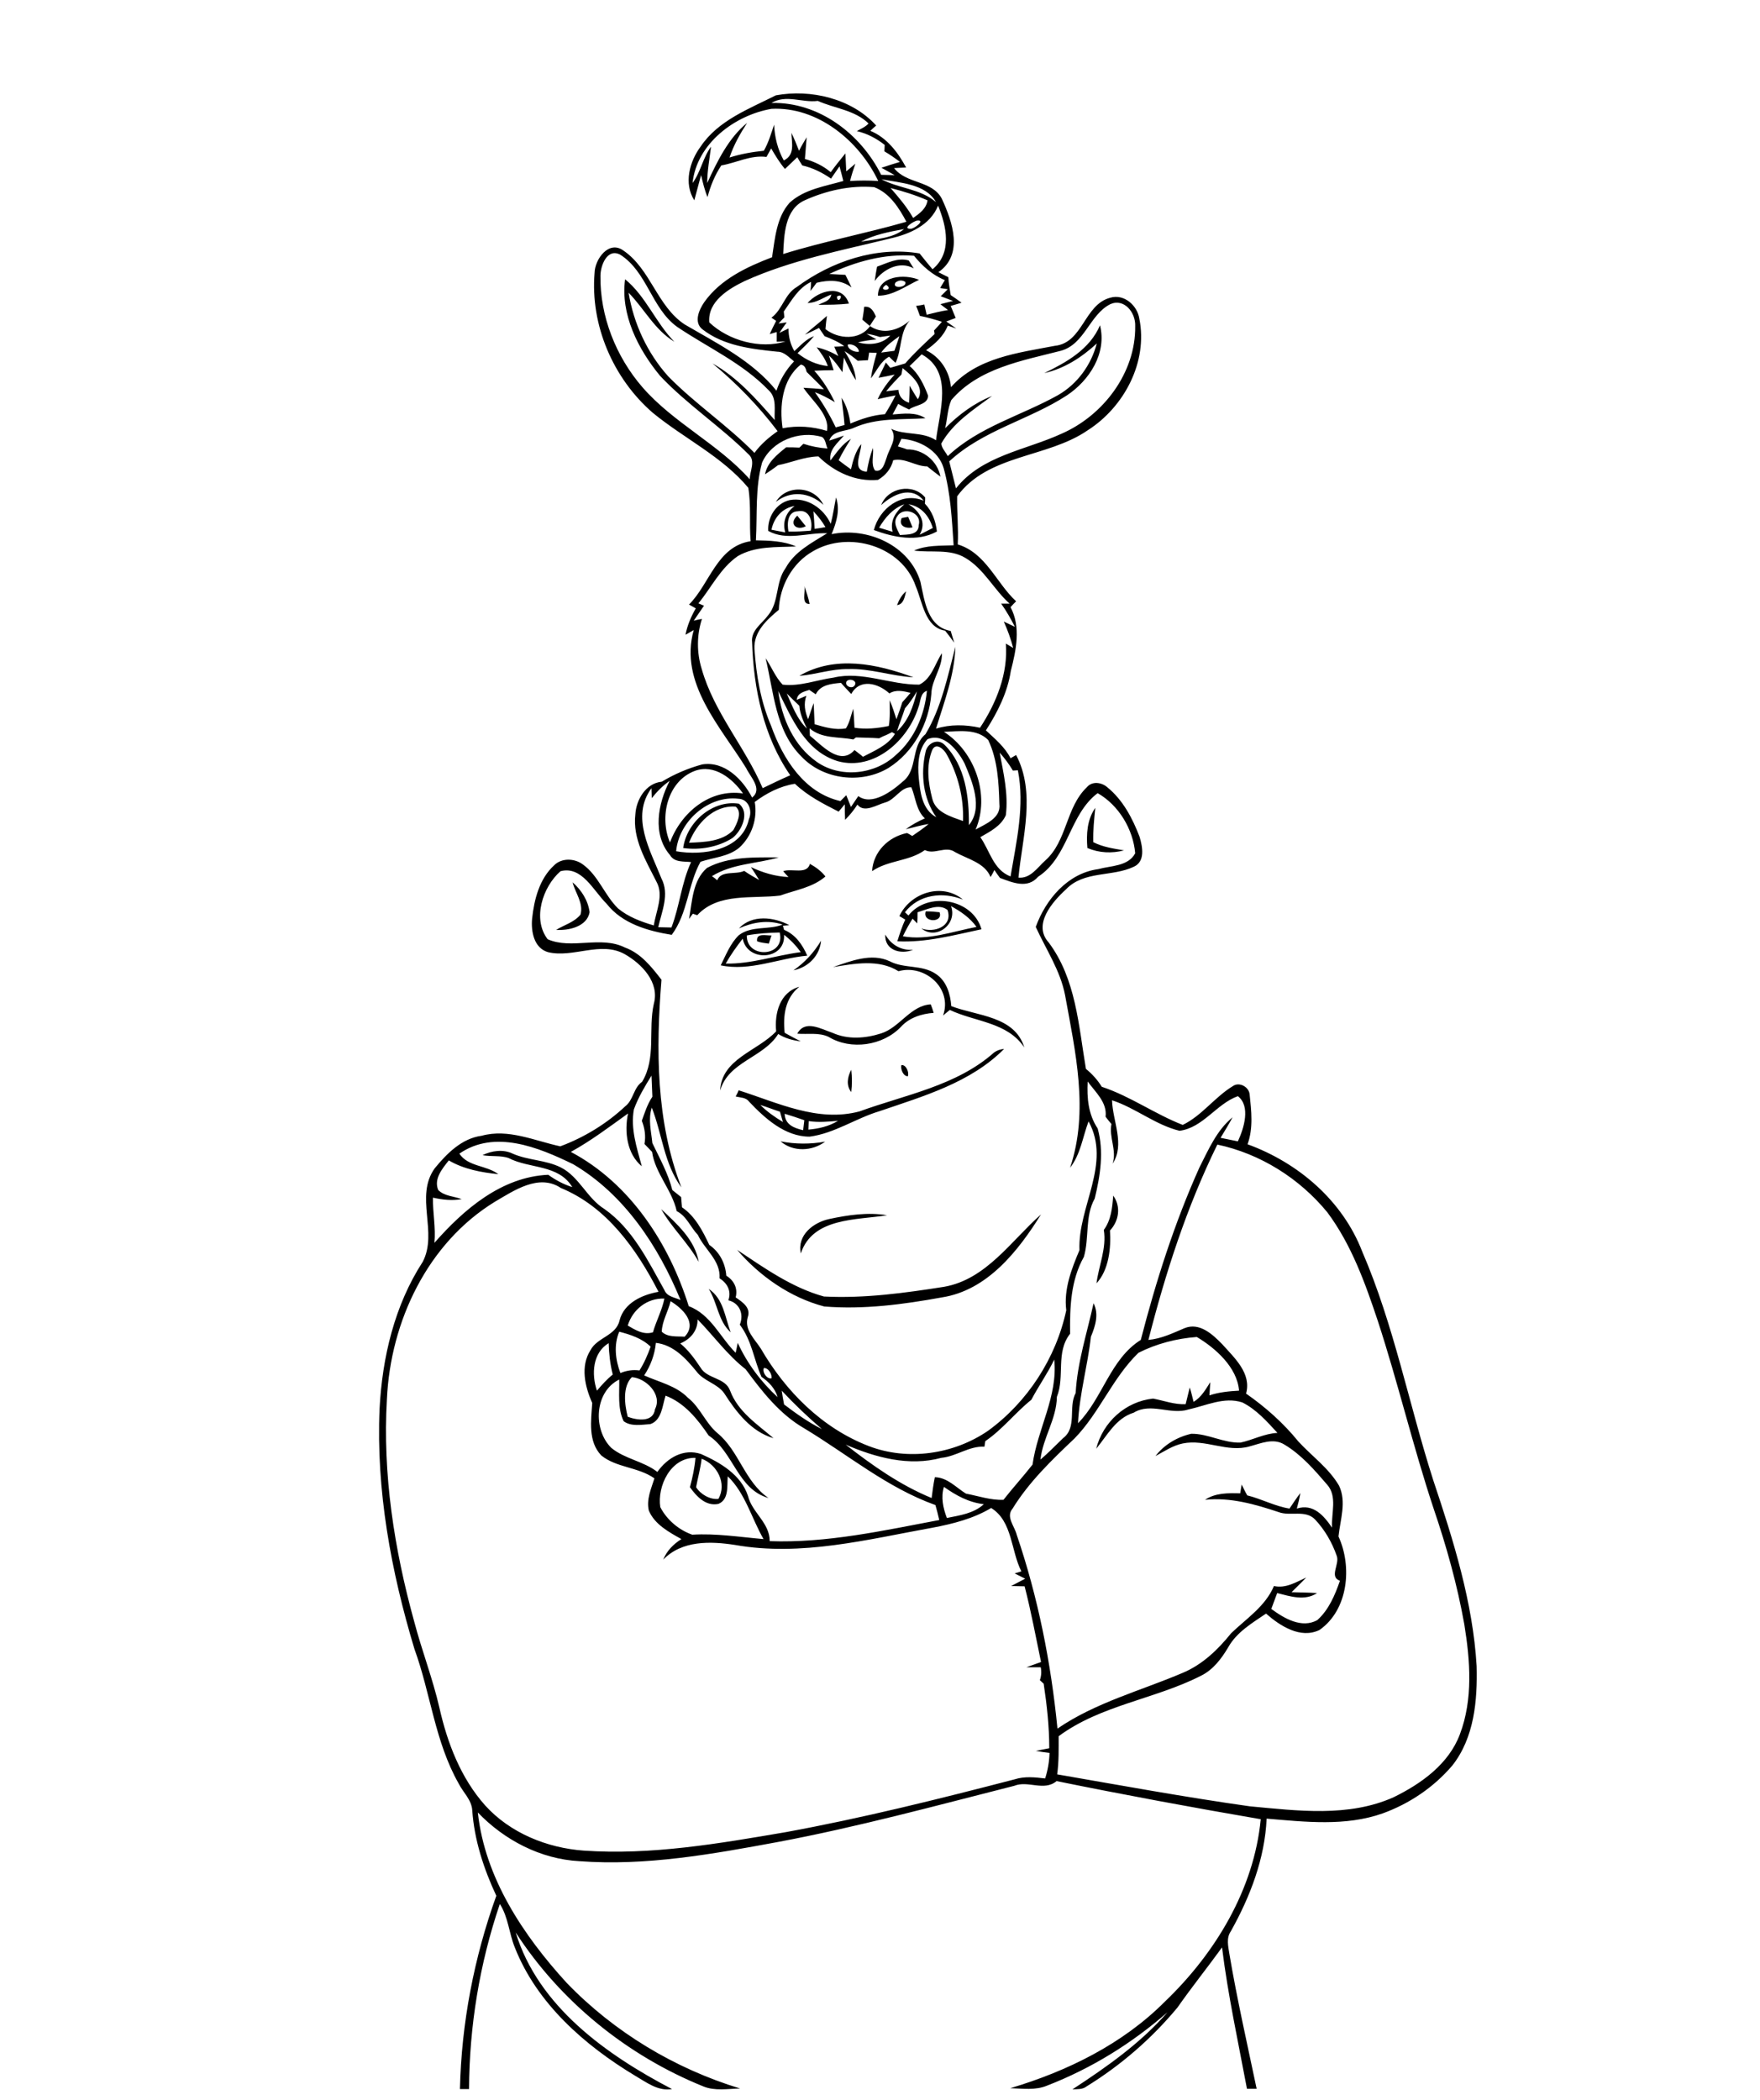 <?xml version="1.0" encoding="utf-8"?>
<!-- Generator: Adobe Illustrator 21.0.2, SVG Export Plug-In . SVG Version: 6.00 Build 0)  -->
<svg version="1.2" baseProfile="tiny" id="Layer_1" xmlns="http://www.w3.org/2000/svg" xmlns:xlink="http://www.w3.org/1999/xlink"
	 x="0px" y="0px" viewBox="0 0 600 716" overflow="scroll" xml:space="preserve">
<path d="M241.6,439.4c5.1,3.4,5.5,9.6,7.5,14.8C244.8,450.4,244.6,444.1,241.6,439.4 M321.8,438.7c14.4-2.5,22.9-15.7,33.1-24.7
	c-7.8,12.5-18.3,25.9-33.8,28.3c-13.2,2.4-26.7,4.2-40.1,3.1c-11.5-3-22-10.3-29.7-19.3c9.3,6.2,18.7,12.9,29.6,15.9
	C294.7,442.7,308.4,440.8,321.8,438.7 M282.6,415.6c6.5-1.4,13.3-2.4,19.8-1.3c-10.4,1.7-25.3,0.7-29.4,13
	C271.7,421.1,277.2,416.8,282.6,415.6 M225.4,412.2c5.3,5,11.5,10.4,12.8,18C234.6,423.7,229,418.6,225.4,412.2 M379.5,407.6
	c2.7,3.7,2,8.6-1.1,11.9c0.4,6-0.4,13.5-4.6,18c0.8-6.1,3.5-12,2.5-18.2C378.8,415.9,379.2,411.7,379.5,407.6 M266.1,389.1
	c5,1,10.2,1,15.2,0.1C276.9,392.5,270.4,392.8,266.1,389.1 M290.2,372.3c-1.8-2.2-1.3-5.2,0-7.6
	C290.5,367.2,290.5,369.8,290.2,372.3 M307.3,363.1c1.6-0.2,2.7,2.5,2.2,3.8C308,367,306.9,364.5,307.3,363.1 M275.7,382.2
	c0,0.7-0.1,2.2-0.1,2.9c3.5-0.3,7-1.1,10.1-3C282.4,382.4,279,382.7,275.7,382.2 M267.5,379.7c0.1,3.7,3.2,4.9,6.3,5.6
	c0.1-0.9,0.3-2.6,0.4-3.4C272,381.1,269.8,380.4,267.5,379.7 M259.2,376.7c2.3,2.3,4.9,4.1,7.7,5.8c-0.3-1.2-0.7-2.3-1-3.5
	C263.7,378.3,261.5,377.4,259.2,376.7 M338.9,358.8c1-0.7,2.1-1.1,3.4-1.2c-11.4,11.5-27.5,16.1-42.4,21.2
	c-8.1,2.4-15.4,7.6-23.9,8.7c-8.4,0-15.2-6.2-20.7-12c-1-1.4-3-1.3-4.5-1.7c0.3-0.5,0.8-1.5,1-2.1c13.3,4.2,26.9,11,41.2,7.2
	C308.6,373.2,326.1,370.2,338.9,358.8 M300.4,352.3c6.3-2,10-9.5,16.9-9.9c0.4,1,0.7,1.9,1,2.9c-4.1,0.3-8.3,1.6-11.2,4.8
	c-6.1,6.4-17,8-24.6,3.4c-3.3-1.6-7.2-0.8-10.7-1.1c2.6-4.9,8.1-1.6,12-0.3C289.1,354.5,295.1,354,300.4,352.3 M264.6,351.6
	c-0.6-6.1,1.2-13.3,7.9-15.2c-4.9,3.9-5.6,9.9-5,15.7c1.8,1,3.6,2,5.5,2.9c-2.7-0.3-5.3-1-7.7-2.5c-5,8.1-17,9.4-19.8,19.3
	C246,360.9,258.2,358.4,264.6,351.6 M284,329.7c6.1-2.1,13.1-4.9,19.3-2c4.9,2.6,11,1.1,15.7,4.3c3.7,2.4,5,6.9,5.3,11
	c8.8,3.4,21.6,3.3,24.9,14.1c-5.8-8.7-16.8-8.7-25.4-12.8c-0.6,0.5-1.7,1.4-2.3,1.9c3.3-9.3-6.3-17.6-15.2-15.1
	C299.6,326.9,291.3,328.5,284,329.7 M270.5,330.8c3.9-2.7,7-6.1,9.4-10.1C279.5,325.8,275.5,329.8,270.5,330.8 M301.8,318.6
	c2,3.5,5.4,5.5,9.5,5.2C307.1,325.5,301.5,324,301.8,318.6 M258.1,320.9c-0.4-3,3.1-1.9,4.9-2c-0.2,0.7-0.7,2.1-0.9,2.8
	C260.8,321.5,259.4,321.4,258.1,320.9 M267.3,318.7c0.5,8.7-12.6,9.4-14.1,1.3c-2.1,2.7-4.1,5.5-5.8,8.5c8.7,0.2,17-2.8,25.6-3.9
	C271.4,322.4,269.5,320.4,267.3,318.7 M254.6,318.9c-0.2,8.1,13.3,7.4,11.2-1C262,318,258.3,318.2,254.6,318.9 M251.9,316.5
	c4.5-4.8,11.9-3.9,17.2-1.1l-2.2,0.2c0.1,0.3,0.3,1,0.4,1.4c3.9,1.6,6.3,5.1,7.9,8.8c-9.9,0.9-19.5,5.4-29.5,3.3
	c1.8-3.6,3.3-7.5,6.2-10.3c4.4-3.3,10.2-1.7,14.9-3.6C261.8,313.5,256.6,314.4,251.9,316.5 M315.6,310.7c1.6,0,3.1,0.1,4.7,0.3
	C321.7,314.7,314.3,314.6,315.6,310.7 M312.8,311c0,1.3,0,2.5-0.1,3.8c-0.4-0.4-1.2-1.2-1.6-1.6c-1.2,1.9-2.3,3.9-3.3,6
	c8.5,1.5,16.8-1.6,25.1-3.2c-2.2-3.1-5.4-5.3-8.7-7.1c2.3,6.1-5,11.8-10.1,7.6c4.3,1.7,10.9-0.7,8.9-6.3
	C320,307.9,316,310.1,312.8,311 M306.6,312.3c3.8-8,14.6-11.5,21.7-5.6c-6.9-2.8-15.1-1.8-19.8,4.3c0.4,0.4,0.8,0.7,1.2,1.1
	c6.5-8.3,21.9-5.8,24.9,4.7c-9.5,2-18.9,4.6-28.7,4.1c0.8-2.5,1.6-5,2.7-7.4C308.1,313.2,307.1,312.6,306.6,312.3 M195.2,300.8
	c3,2.6,5.3,6.2,5.8,10.2c-0.9,4.9-7.1,6.3-11.4,6c2.8-1.7,6.2-2.6,8.3-5.2C199,307.9,196.1,304.4,195.2,300.8 M241,295.9
	c7.4-4,16.3-3.6,24.5-3.6c-7.6,2.2-15.9,2.1-22.8,6.4c0.5,0.3,1.4,1,1.8,1.4c1.4-3.5,6.3-1.8,9.2-3.2c1.6,1.1,3.3,2.1,5.1,3.1
	c-0.9-1.5-1.8-2.9-2.8-4.4c4,1.9,8.3,3.2,12.8,3.4c-0.5-0.5-1.4-1.5-1.8-2c2.9-1.1,8.1,1.3,9.1-2.5c2,1.1,3.9,2.5,5.3,4.3
	c-4.4,3.8-10.2,4.6-15.4,6.5c-9.4,1.2-21.1-1.1-28.3,6.7c-0.4-0.1-1.1-0.4-1.5-0.5c-0.3,0.4-1,1.3-1.3,1.8
	C236,307.2,236.1,300.2,241,295.9 M370.7,289.1c-0.4-4.7-0.1-9.7,2.7-13.7c-0.4,3.9-0.8,7.8-0.7,11.7c3.3,1.7,7,2.2,10.5,2.8
	C379.1,291,374.7,290.8,370.7,289.1 M234.9,287.3c5.2-0.2,11.3-0.4,15.1-4.3c1.2-2.2,3.2-6.1,0.8-8
	C243.3,274.4,237.4,280.8,234.9,287.3 M232.9,289.1c1.2-8.8,10-16.5,19-15.1c3.8,3,1,9.2-2.2,11.7
	C244.8,288.8,238.6,289.9,232.9,289.1 M272.5,230.4c12.2-7.1,26.4-4.1,38.9,0.5c-7.5-0.4-14.8-3.1-22.3-2.8
	C283.4,228,278,230,272.5,230.4 M276,248.3c0,0.6,0.1,1.9,0.1,2.5c4,3.2,10.3,10.5,15.2,4.9c1,0.8,2,1.5,2.9,2.3
	c3.9-2.1,8.4-3.8,10.9-7.8c-0.3-0.2-0.8-0.5-1-0.6c-1,0.5-1.9,1-3,1.4c-0.3,0.2-1.1,0.5-1.4,0.7c-2.6-0.2-5.3-0.2-7.9-0.3
	c-0.2,0.2-0.7,0.5-0.9,0.7C285.8,251.1,280.2,251.9,276,248.3 M268.2,236.4c1.9,4.2,3.5,8.8,6.9,12c-1.2-2.5-2.4-5-2.6-7.8
	C271,239.2,269.6,237.8,268.2,236.4 M308.5,241.5c-0.8,2.6-1.9,5.1-2.7,7.8c3.9-3.5,5.6-8.6,6.8-13.6
	C311.4,237.7,310.1,239.7,308.5,241.5 M265.3,235.6c1.2,9.3,5.3,18.6,13.1,24.1c8.1,5.7,19.9,4.4,27-2.3c6.4-5.5,9.8-13.7,10.6-21.9
	c-2.4,0.8-2.1,3.7-2.9,5.6c-3.5,11.3-15.1,21.8-27.5,18.4C274.5,256.1,269.9,244.9,265.3,235.6 M278.1,236.7c-0.7-0.5-1.5-1-2.2-1.5
	c-1.8,0.6-4,1-4.3,3.4c1.1-0.5,2.2-0.9,3.3-1.4c-1,2.7-0.5,5.5,0.6,8c0.6-1.8,1.2-3.7,1.9-5.5c0.1,2.4,0.2,4.8,0.3,7.2
	c3.4,1,7.1,2.1,10.7,1.4c1.3-2.1,1.7-4.5,2.5-6.7c0.2,2.2,0.3,4.4,0.4,6.5c3.9,0.6,7.8,0.2,11.7-0.6c0.5-2.9,0.3-5.9,0.3-8.8
	c0.9,2.1,1.6,4.3,2.3,6.5c0.7-1.9,1.4-3.8,2-5.8c1-1.1,1.9-2.1,2.8-3.2c-2.4-0.6-5-1.2-7.2,0.2c-3.8-3.5-10.1-5.2-13,0.2
	c-1.2-1.3-2.4-2.5-3.5-3.8C283.5,233.1,279.7,233.4,278.1,236.7 M288.6,232.3c-0.8,1.6,2,2.8,2.8,1.3
	C292.4,232,289.5,231.1,288.6,232.3 M313.4,233.4c4.2-2,5.3-7.1,7.7-10.7c0.2,5-3.5,9-3.6,13.9c-0.8,10-6,19.8-14.6,25.2
	c-9.3,5.6-22.3,4-29.7-3.9c-8.9-8.8-9.4-22-12.2-33.5c2,2.9,3.3,6.4,5.8,9c5.9,0.7,11.6-1.6,17.4-2.4
	C293.9,228.7,303.5,233.5,313.4,233.4 M305.8,206.3c0.7-1.8,1.6-3.5,3.1-4.7C308.4,203.5,308.1,206,305.8,206.3 M276,205.9
	c-3,0.1-1.3-4.1-1.8-6.1C274.9,201.8,275.6,203.8,276,205.9 M274.7,179.4c-3.2,1.7-5.9-0.9-2.9-3.6
	C272.8,177,273.7,178.2,274.7,179.4 M307.4,176.6c0.5-0.1,1.6-0.3,2.2-0.4c0.5,1.2,1,2.4,1.5,3.6
	C308.8,180.3,306.2,179.3,307.4,176.6 M264.5,171.1c3.7-6.1,13.2-5.4,16.2,1C276,167.8,269.6,167.1,264.5,171.1 M305.9,176
	c-1.6,2.1,0,4.5,0.9,6.4c2.5-0.2,6.4,0.1,6.4-3.4C314.4,174.8,308,172.5,305.9,176 M309.7,171.9c3.8,2.3,6.3,6.2,3.8,10.4
	c1.5-0.8,3-1.5,4.5-2.3C316.8,176,314.1,172.6,309.7,171.9 M299.7,179.9c1.5,0.5,3.1,0.9,4.6,1.4c-1-3.9,1.2-6.9,4-9.4
	C304.4,173.3,301.7,176.5,299.7,179.9 M300.4,172.2c2.3-6,10.8-7.6,15-2.6c0,0.7,0,1.4-0.1,2.1c2.5,2.6,3.7,6,4.1,9.5
	c-6.8,3.7-14.7,2-21.5-0.5c1.9-7.3,9.4-13.2,17-10C310.7,165.4,304.3,168.6,300.4,172.2 M285.3,101.1
	C285.6,104.4,288.2,99.5,285.3,101.1 M275.3,103.3c3.7-4.2,11.8-6.7,14.1,0.2c-3.5,0.4-6.9,0.4-10.4,0.4c1.7-0.9,4-1.2,4.4-3.5
	C280.7,101.4,278.3,103.3,275.3,103.3 M302.1,97.1C298.5,99.4,305.3,99.3,302.1,97.1 M305.3,96.3c-1.5,2.3,4.1,1.8,3.3-0.2
	C307.5,95.4,306.4,95.5,305.3,96.3 M299.3,100.8c0-6.8,9.1-7.5,14-5.4C308.8,97.5,304.3,100.9,299.3,100.8 M299,90.9
	c3.5-1.2,7-3.2,10.8-2.1c0.4,0.7,1.3,2,1.7,2.7c-4.8-2.7-10.4,0.3-13.3,4.3C298.4,94.2,298.7,92.5,299,90.9 M321.8,506.9
	c-1.1,3.5-0.3,7.2,1,10.6c4.4-0.9,9.1-1.5,12.6-4.7C330.2,512.2,325.9,509.8,321.8,506.9 M239.2,497.3c-0.4,3.3-1.3,6.5-1.9,9.7
	c1.5,2.4,4.7,4.3,7.6,4C247.9,505.8,244.5,499.3,239.2,497.3 M225.1,513.8c2.2,4.3,6.3,7.8,10.9,9.4c8.1-0.5,16.2,0.8,24.3,1.5
	c-4.1-7.1-6.2-15.6-12.2-21.4c-0.3,3.2,0.5,7.9-3.2,9.4c-4.3,0.9-7.5-2.6-9.7-5.7c0.9-3.3,1.6-6.6,1.9-10
	C228.6,496.8,224,506.7,225.1,513.8 M266.5,474.1c0.2,1.5,0.5,3.1,0.8,4.7c4.1,3.1,8.3,6.1,12.9,8.4
	C275.4,483.1,270.8,478.7,266.5,474.1 M215.4,469.5c-3.2,3.2-2.5,9.3-1.4,13.5c3.2,1.2,8.7,2,9.3-2.6
	C225.9,475.3,220.1,469.8,215.4,469.5 M260.4,466.4c-0.6,1.4,1,3.8,2.6,3.5C263.3,468.6,261.9,466.2,260.4,466.4 M351.6,477.2
	c-5.5,4.4-9.8,10.1-15.7,14.1c-0.1,0.5-0.2,1.4-0.3,1.9c-5.2-0.3-9.5,3.3-14.7,3.8c-11,3-22.4-0.1-32.6-4.5
	c9.1,7.1,18.6,13.8,29.3,18.2c0.3-2.4,0.6-4.7,1.1-7.1c4.3,0.1,7.2,3.5,10.6,5.6c4.2,0.8,8.5,2.3,12.8,2.1c3.2-4.1,6.7-7.9,9.9-12
	c1.7-12.2,8.7-23.3,7.4-35.8C357.1,468.3,354,472.6,351.6,477.2 M203.5,474.1c1.7-2,3.4-3.9,5.4-5.5c-0.9-3.5-1.3-7.1-1.4-10.7
	C202,461.2,201.6,468.5,203.5,474.1 M388.1,461.2c-8.8,8.5-13.3,20.5-21.8,29.2c-7.7,7.3-15.5,14.8-21.1,23.9
	c-2.4,2.8,0.7,6,1.4,8.9c7.3,21.4,11.7,43.7,13.9,66.1c13-8.9,28.4-12.9,42.7-19c6.7-2.8,12-7.9,16.5-13.5c5.2-5,11.7-9.2,14.6-16.1
	c4,0.9,7.5-1.3,11-2.9c-1.6,1.7-3.3,3.3-5,5c2.9,0.1,5.8,0.1,8.7,0.3c-4.2,2.8-9.2,1.1-13.6,0c-0.7,1.8-1.3,3.6-2,5.4
	c4.3,3.2,10.4,6.8,15.7,3.8c3.9-3.5,6-8.5,7.7-13.4c-3.8-1.3,0-5.7-1.1-8.5c-1.6-4.6-4.1-8.9-7.4-12.4c-3.3-3.4-8.4-1-12.4-2.5
	c-8.1-2.7-16.5-5.1-25.1-4.2c3.6-2.4,7.9-2.3,12-2.2c0.1-0.8,0.4-2.3,0.5-3c0.6,1.2,1.2,2.5,1.9,3.7c4.9,1.2,9.4,3.7,14.4,4.5
	c1.2-1.8,2.4-3.6,3.7-5.3c-0.3,1.8-0.7,3.5-1.2,5.3c5.6-1.8,9.2,2.4,12,6.5c-0.3-4.9,1.9-10.7-1.7-14.7c-4.3-5-8.8-10.2-14.5-13.6
	c-3.8-2.4-8.1-0.4-11.9,0.6c-7.6,2.2-15.1-2.6-22.8-1c-3.4,0.7-6.3,2.7-9.3,4.3c3-3.9,7.4-6.5,12.2-7.6c5.7-0.1,11,3.2,16.8,3
	c4.2-0.9,8.2-3.1,12.6-3.3c-3.6-3.9-7.2-8-12-10.4c-6.2-2-12.3,1.1-18.3,2.4c-6.2,2-12.8-2.5-18.7,1.1c-6.1,1.9-9,7.7-12.8,12.3
	c2.3-9.1,10-16.1,19.4-17.1c3.7,0.7,7.3,2.1,11.1,1.9c0.5-1.9,0.9-3.8,1.4-5.7c0.5,1.6,0.9,3.3,1.3,4.9c2.6-1.5,4.1-4.2,5.7-6.7
	c-0.1,1.1-0.2,3.4-0.3,4.5c3.3-1.1,6.7-1.4,10.1-1.6c-0.6-7.9-8-14.5-14.4-18.3C401.1,456.3,394.2,458.1,388.1,461.2 M211.1,454
	c-1.9,4.5-1.3,9.6,0.4,14.1c2.1-0.9,4.3-1.2,6.5-0.9c1.6-2.5,2.8-5.3,3.8-8.1C218.9,456.3,215,455,211.1,454 M237.8,449.8
	c0.1,3.9-2.5,6.8-5.9,8.2c2.8,2.3,4.9,5.2,6.9,8.2c2.3,4,8.4,3.3,10.1,7.9c2.7,7.2,9.2,11.4,14.8,16.2c-7.6-2.2-12.7-8.9-16.8-15.3
	c-2.4-3.4-7-4.1-9.5-7.5c-3.6-4.4-7.8-9-13.8-9.7c-0.4,4-1.8,7.8-4,11.1c5.1,2.3,10.9,3.5,14.9,7.6c4.2,3.3,6,8.6,10,12
	c7.5,6.1,9.3,16.6,17.5,22.2c-10.6-3-11.9-15.7-20.4-21.3c-3.8-5.6-8.2-11.1-14.7-13.6c-1.1,3.4-1.3,8.4-5.2,9.7
	c-3,0.2-6.6,0.9-9.1-1c-2.1-4.4-1.4-9.4-1.5-14.2c-8.5,4.2-9,17.1-2.7,23.3c4.6,3.8,10.9,4.5,15.7,8.2c3.4-4.8,8.9-8.1,14.9-6.1
	c6.5,2.9,13.6,7,16,14.3c1.4,5.7,7.4,9.1,7.4,15.4c19.5,0.7,38.7-3.6,57.8-7.2c-0.4-1.7-0.8-3.4-1.3-5.1
	c-16.5-5.9-30-17.3-44.8-26.2c-8.3-4.8-14.3-12.5-19.9-20.1C247.9,461.9,243.3,455.4,237.8,449.8 M228.6,443.6
	c-0.8,3.5-2.9,6.8-3,10.4c2.1,2,5.2,1.5,7.8,1.7C237.9,451,232.6,446,228.6,443.6 M214,451.9c2.6,1.5,5.4,3.3,8.6,2.3
	c1.1-3.9,3.1-7.5,3.9-11.5C220.6,442.5,215.7,446.4,214,451.9 M168.7,409.7c-23,14.1-35.6,40.9-36.8,67.3
	c-1.5,25.5,2.5,51.2,9.3,75.8c2.6,9.9,6.3,19.4,8.6,29.4c2.7,12,7.3,24,15.6,33.3c8.5,9.4,21.1,14.5,33.6,15.4
	c23.1,1.6,46.1-2.4,68.9-6.3c26.2-4.8,52.2-11.3,78-18c3.4-1.1,7-0.7,10.4-0.3c0.9-2.8,1.4-5.7,1.5-8.7c-1.6-0.2-3.1-0.4-4.7-0.7
	c1.5-0.3,3.1-0.6,4.6-0.9c0-7.4-0.8-14.7-1.9-22c-0.3-0.3-1-0.9-1.3-1.2c0.5-1.4,0.6-2.9,0.3-4.4c-1.6,0-3.3,0-4.9,0
	c1.6-0.6,3.3-1.2,5-1.8c-1.8-8.6-3.4-17.3-5.6-25.8c-1.5,0-3.1-0.1-4.6-0.1c1.6-0.8,3.2-1.7,4.8-2.5c-1.2-0.6-2.4-1.2-3.6-1.8
	c0.6-0.2,1.8-0.5,2.3-0.7c-3.6-7-3-17.1-10.3-21.6c-6,3.6-13,5.4-19.9,6.7c-22.2,4-44.8,9.9-67.4,5.9c-8.4-1.3-18.1-1.6-24.5,5
	c1.2-3,3.5-5.3,6.2-7c-4.3-2.4-9.1-5-11.1-9.7c-0.9-3.8,0.8-7.5,1.9-11c-5.5-3.9-12.9-3.6-18.1-7.8c-4.6-4.8-3.5-11.9-3.1-17.9
	c-2.5-5.6-4.1-12.5-0.6-18c2.3-4.4,8.7-4.9,9.9-10.1c1.5-6,7.7-8.8,13.3-9.8c-7.5-14.6-17.7-29-33.3-35.4
	C183.7,400,175.2,405.9,168.7,409.7 M391.5,456.8c4.4-0.4,8.3-2.3,12.3-4c5.1-2.1,9.6,2.1,12.9,5.5c4.2,4.7,10,9.9,8.1,16.8
	c6.6,4.6,12.7,10,17.8,16.3c4.6,5,10.4,9.1,13.9,15.1c2.6,5.5,0.4,11.6-0.2,17.3c4.7,10.2,3.4,25-6.5,31.9
	c-6.5,3.1-13.4-1.4-18.2-5.6c-4.7,3.2-10,6.3-12.9,11.5c-2.3,3.9-5.2,7.7-9.3,9.7c-15.7,8-34.2,10-48.5,20.6c0,4.3,0.1,8.7-0.5,13
	c21.9,3.8,43.7,7.8,65.7,10.9c16.2,1.5,33.6,3.8,49-3.1c9.4-4.6,18.8-11.3,22.6-21.5c4.5-11.9,3.5-25.1,1.5-37.4
	c-2.4-13.5-6.1-26.7-10.5-39.6c-7-21.1-12.1-42.8-19-63.9c-4.3-12.9-9-26-17.2-37c-9.5-11.6-22.9-20-37.5-23.1
	C404.5,411.6,397.3,434.1,391.5,456.8 M156.6,393.3c3,4.5,9.2,3.9,13.3,7c-5.8-0.6-11.8-1.7-16.9-4.7c-2.2,2.8-5.2,6.3-3.6,10.1
	c2.1,2.1,5.3,2.1,8,3.1c-3.3,0.6-6.6,0.2-9.8-0.5c-0.1,5.1,1,10.2,0.5,15.4c10-11.4,22.9-22.5,38.8-23.2c2.5,1.8,5.3,3.3,8.2,4.2
	c-4.7-7.8-14.6-6.2-21.7-9.9c-2.8-1-6-0.4-8.9-1c3.1-1.5,7-2.1,10.3-0.5c5.2,2.3,11.2,2.1,16.4,4.7c6.3,3.2,8.9,10.5,14.9,14.2
	c9.6,6.8,14.8,17.6,20.4,27.6c0.9,2.3,3.6,2.5,5.5,3.4c-7.5-18.3-19.2-36.1-36.6-46.3C183.5,391.1,168.6,385,156.6,393.3
	 M370.8,368.7c-0.3,5.6,0.2,11.2,3.4,16c2.2,7.8,0.9,16.1-1,23.9c-3.4,6.1-1.8,13.4-3.7,19.9c-4.5,8-4.8,17.2-4.7,26.2
	c-5,6.4-1.7,14.5-4.5,21.5c-0.1,7.6-4.8,14-5.6,21.4c2.7-2.3,5.1-4.8,7.7-7.3c4.9-3.7,1.7-10.5,4.3-15.4c0.6-10.6,3.9-20.5,6.1-30.6
	c1.9,3.7,0.6,7.8-0.9,11.4c-1.1,9.9-3.9,19.5-4.4,29.5c8.4-8.5,11-21.9,21.4-28.4c5.2-20.1,11.5-39.9,20-58.8
	c3.1-6.1,5.9-12.7,11.3-17.1c-1.3,2.4-2.7,4.7-4.1,7c1.9,0.4,3.9,0.8,5.9,1.2c2.1-4.5,4.4-12,0-15.4c-7.3,2.6-11.9,10.8-19.9,11.8
	c-8.2-2-15-7.8-23-10.4c0.2,7.1,4.5,15.1,0.2,21.6c1.5-4.6-1.3-8.9-0.4-13.5c-0.7-0.8-1.4-1.7-2-2.5
	C377.5,375.8,373.4,372.3,370.8,368.7 M216.1,378.2c-1.2,6.6,1,13.1,2.7,19.4c-5.1-4.2-6-11.8-4.7-18c-6.4,4.6-12.6,9.3-19.5,13.1
	c20.2,10.7,33.5,31.2,40.2,52.6c7.5,2.8,10.7,10.6,16,15.9c0.2-0.8,0.5-2.5,0.7-3.4c3.2,7,8,13.4,13.6,18.5c-0.9-3-3-5.2-5.5-6.9
	c-2.6-5.9-3.3-12.4-7.4-17.8c1.5-3.6-0.1-7.4-3.9-8.3c1.1-3.1-0.3-5.8-3-7.5c0.4-6.1-5-9.7-7.4-14.8c-2.5-2.6-3.8-6.4-7.2-8.1
	c-1.6-7.2-7.4-13-8.4-20.2c-0.9-0.9-1.7-1.8-2.6-2.7c0.5-2.7,0.1-5.4-0.9-7.9c1-2.8,1.9-5.7,3.6-8.2c-0.1-2.4-0.2-4.8-0.3-7.2
	C219.8,370.4,217.6,374.1,216.1,378.2 M230.5,290.2c9,1.6,22.4-0.2,24.8-10.9c1.3-2.9-0.1-6.9-3.6-7
	C241.4,271.1,231.4,280.1,230.5,290.2 M257.3,273.4c1,5.7-1,11.7-5.3,15.6c-3.7,3.1-8.8,3.3-13.2,4.8c-4.3,7.8-4.3,17.5-9.8,24.9
	c-8.1-1.3-16.9-3.8-22.2-10.6c-4.5-4.4-8.4-13-15.7-11.1c-6.1,5.3-9.7,16.3-4.4,23.2c8.2,3.6,18-1.3,26.3,2.8c5.5,2,9.1,6.6,12.5,11
	c-1.9,23.7-1.9,48.3,6.8,70.8c-5.9-8-6.6-18.3-10.1-27.2c-1.3,4-0.2,8.1,0.2,12.1c2.5,5.2,5.4,10.4,6.8,16c1,0.8,2,1.6,3,2.4
	c0.1,1.1,0.2,2.3,0.3,3.5c4.4,2.9,7.1,8.1,9.3,12.8c3.5,2.4,5.5,6.3,5.8,10.5c2.6,1.6,4,4.3,3.2,7.4c2.3,1.6,5.3,3.5,4.1,6.8
	c-1.2,4.3,2.4,7.4,4.5,10.7c8.4,14.5,20.9,27.1,36.8,33.2c13.3,5.1,28.9,2.8,40.6-5.2c13.5-9.8,23.2-24.8,26.7-41.1
	c-0.9-7.2,1.8-14.1,4.5-20.5c-0.6-14.8,11-29.5,3.1-43.9c-2,5.3-2.7,11.2-6.3,15.8c6.5-19.3,1.8-39.5-1.7-58.8
	c-1.6-8.4-6.5-15.6-10-23.3c3.4-9.4,10.9-18.3,21.3-19.7c4.3-1.2,10.2-0.9,12.6-5.4c-0.7-8.2-5.6-16.4-12.8-20.5
	c-9.7,7.3-9.9,21.7-20.3,28.5c-3.6,4.2-8.7,2-13,0.4c-0.7-0.9-1.3-1.8-1.9-2.7c-0.4,0.8-0.8,1.6-1.3,2.4c-2-4.9-7.8-6.1-12.1-8.5
	c-3.2-2.3-7,1-10.3-0.7c-5.4,3.9-12.5,3.4-18,7.2c0.4-6.6,5.5-11.7,11.9-13c0.5,0.2,1.3,0.7,1.8,1c1.9-1.3,3.8-2.6,5.6-4.1
	c-2.6,0.4-5.2,1.2-7.8,1.8c2-1.5,4.2-2.7,6.5-3.7c-3-2.8-3.1-7-4.6-10.6c-3.6-0.2-5.5,4.3-9,5.2c-2.9,0.8-7.1,3.7-9.4,0.7
	c-1.2,1.9-2.6,3.6-4.2,5.2c-0.1-1.8-0.1-3.6-0.1-5.3c-0.7,0.8-1.4,1.7-2.1,2.5c-5.3-2.7-10.6-5.4-14.9-9.5
	C265.9,268,261.3,270.4,257.3,273.4 M222.2,272.1c0-0.8-0.1-2.5-0.1-3.4c-7.2,9.8-0.4,21.2,3.4,30.8c2.8,5.4,0.1,11.2-1.1,16.6
	c1.5,0,3,0.1,4.5,0.1c2.8-7.3,3.4-15.2,6.7-22.3c-2.5-0.3-5.7,0.2-7.2-2.4c-6.1-7.1-4.1-17.6-0.1-25.3
	C226,267.8,224,269.8,222.2,272.1 M236.9,262.8c-9.4,3.5-12.2,15.8-8.5,24.4c3.8-10.2,13.6-18.4,24.9-16.7
	C249.7,265.4,243.5,260.4,236.9,262.8 M340.8,256.6c1.3,7,3,14.1,2.1,21.3c-1.6,3.7-5.4,5.6-8.7,7.5c3.3,4.7,4.4,11.1,10.3,13.4
	c2-11.9,4.9-24.1,2.5-36.2c-0.4,0-1.3,0.1-1.7,0.1C344,260.5,342.5,258.5,340.8,256.6 M317.8,255.7c-2.1,5.2-1.4,11.1,0,16.5
	c1.1,4.8,6.4,6.2,10.5,7.7c0.3-7.9-1.7-15.8-5.5-22.6C321.9,255.5,319.1,252.9,317.8,255.7 M316.2,252c-3.2,3.4-3.4,8.6-3,13.1
	c0.5,4.9,1.1,10.9,6,13.5c-4.5-6.3-5.4-14.7-3.7-22.1c0.5-3.1,4.2-5,6.6-2.5c7,7.1,8.3,17.7,8.2,27.3c4.9-5.9,1.2-14.8-1.5-21.1
	C326.5,255.8,321.8,249.7,316.2,252 M321.8,249.5c10.6,6.8,15.8,21.6,10.8,33.3c3.4-1.9,8.7-3.9,8.1-8.7c-0.2-7.3-0.6-15.1-3.8-21.8
	C333,248.3,326.8,249.3,321.8,249.5 M277.3,174.3c0.2,2,0.3,4,0.4,6c0.9-0.1,2.7-0.4,3.7-0.6C280.3,177.8,278.9,176,277.3,174.3
	 M268.8,181.2c2.5,0.1,5.1-0.1,7.6-0.3c0.8-3-0.4-7.4-4.4-6.6C268.4,174.4,268.3,178.6,268.8,181.2 M263,180.6
	c1.6,0.3,3.1,0.6,4.7,0.9c-1-3.5,0.2-6.8,3.2-9C266.6,173.2,263.8,176.6,263,180.6 M259.8,157.7c-2.4,8.6-1.6,17.6-2.1,26.5
	c4.6,0.1,9.4,0.2,13.7,2.1c-6.7,0.3-13.9-0.2-19.9,3.3c-5.9,4.1-9,10.7-13.4,16.1c0.5,0.2,1.4,0.6,1.9,0.8c-1.2,1.7-2.3,3.4-3.5,5.1
	c0.7-0.2,2.1-0.5,2.8-0.6c-1.8,5.5-1.8,11.5-0.1,17c4.2,14.9,14.8,26.6,20.8,40.7c3.1-1.5,6.2-3,9.4-4.4
	c-9.1-13.2-12.5-29.5-13-45.3c-0.5-4.1,3.4-6.4,5.5-9.3c3.8-4.6,2.4-11.2,5.9-16c3.1-5.7,8.9-8.6,14.2-11.9
	c-6.7-0.3-13.8,2.7-20.1-0.8c-0.3-4.6,2.6-9.4,7.3-10.5c5.9-1.1,11.6,2.8,14,8.1c0.8-3,1.2-6,1.8-9c1.5,4.2,0.1,8.6-1.5,12.5
	c12.2-2.5,26.6,3.8,30.3,16.3c1.4,6.5,2.4,15.3,10.3,16.7c0.4,1.3,0.8,2.7,1.2,4c-1-1.4-2-2.7-3.1-4.1c-6.9-1.1-7.7-9.8-10-15.1
	c-4.7-13.8-22.9-19.1-35-12c-7.1,4-11.4,11.9-11.7,20c-4.1,3.4-8.6,7.5-8.3,13.3c0.6,9,2.1,17.9,5.7,26.3
	c4,11.2,11.3,22.8,23.6,25.6c0.5-0.5,1.5-1.5,2-2c0.5,1.3,1.1,2.7,1.6,4c0.8-1.2,1.7-2.5,2.5-3.7c4.6,3.4,11.4-1.6,15.1-4.9
	c5.3-4,2.7-12,7.8-16.2c5.4-9,7.6-19.8,10.2-29.8c-0.3,9.7-3.8,18.7-6.6,27.9c4.9-1.5,10-1.4,15-0.3c5.6-8.5,9.6-18.5,8.8-28.7
	c0.6,0.4,1.9,1.1,2.5,1.5c-0.8-3.1-1.9-6.1-3.2-9c1.3,0.6,2.5,1.2,3.8,1.8c-1.4-2.7-2.9-5.4-4.7-7.9c0.7,0,2.1,0,2.9,0
	c-5.4-4.8-8.7-11.8-15.1-15.6c-5.3-3.2-11.7-1.7-17.5-2.5c4.2-1.9,9-1.6,13.5-1.8c-0.6-8.8-1-17.7-3.4-26.3
	c-1.8-6.1-8.3-9.6-14.4-10c-0.4,0.9-0.8,1.7-1.2,2.6c1,0.3,2.1,0.6,3.1,1c5.4-0.1,10.4,3.9,11.4,9.3c-1.5-1.1-3-2.3-4.5-3.5
	c-4,0-7.5-3-11.6-2.1c-0.7,2.9-2.6,5.2-5.2,6.7c-7.7,0.7-14.9-2.7-20.3-8c-4.8,0.1-9.2,2.1-13.8,3c-1.4,1.1-2.9,2.1-4.4,3.1
	c0.8-4.1,4.1-6.7,7.2-9.2c1.5,0,3,0,4.5,0.1c0.4-0.3,1-1,1.4-1.3c2.7,0.9,5.4,1.4,8.2,1.6c-0.6-1.3-0.6-3-1.8-3.9
	C272.6,146.6,263.1,150.3,259.8,157.7 M307.7,125.5c-0.1,0.6-0.3,1.7-0.4,2.2c-1.8,1.8-3.6,3.7-5.2,5.7c1.4-0.2,2.8-0.3,4.2-0.5
	c0.1,2.3,1.5,3.7,3.6,4.4c0.1-1.9,0.2-3.9,0.2-5.8c0.9,1.5,1.8,3.1,2.8,4.6C315.5,132,310.7,127.9,307.7,125.5 M266.8,146
	c5.1-1,10.2-0.6,15.1,0.9c1.1-5.4-5.1-10.3-8-14.7c2.3,0.1,4.6,0.3,7,0.5c-1.9-2-3.9-3.9-5.9-5.9c-0.3-1.1-0.6-2.3-2-2.5
	C266.6,129.3,265.7,138.5,266.8,146 M314.2,120.8c-1.4,1.4-2.8,2.7-4.1,4c3.1,2.6,4.9,6.4,6.3,10.1c-0.1,3.2-4.4,3.1-6.5,4.7
	c-1.3-0.6-2.5-1.2-3.7-1.9c-0.6,1.2-1.3,2.4-1.9,3.6c3.8-0.3,7.9-0.9,11.2,1.3c-8.2,0.5-16.7-0.2-24.3,3.2c-2.9,1.4-7.3,0.8-8.5,4.4
	c1.7-0.5,3.3-1.1,5-1.7c-2.1,2.5-5.2,4.8-4.6,8.5c2.1-2.7,4-5.6,7-7.4c-1.5,2.4-3,4.8-4.2,7.3c1.4,1.1,2.8,2.1,4.2,3.1
	c0.7-3,1.5-6.1,3.5-8.6c0,3.2-3.4,9.1,1.9,9.4c0.5-2.8,1.1-5.5,2.1-8.1c0.3,2.5-0.8,5.6,0.7,7.7c2.7,0.7,3.3-2.7,4-4.5
	c0.9-3.2,3.8-6.4,1.5-9.7c4.8,2.3,10.6,0.8,15.3,3.9C320.2,140.5,325.2,126.8,314.2,120.8 M289,117.5c-0.1,1.6,2.5,2.7,3.8,2.4
	C292.8,118.3,290.4,117,289,117.5 M300.4,120.2c1.5-0.2,3-0.4,4.5-0.6c0.6-1.7,1.2-3.3,1.7-5C304.4,116.2,302,117.9,300.4,120.2
	 M295.4,113.8c0.8,0.5,2.5,1.4,3.4,1.9c-2.1,0.2-4.2,0.5-6.3,1c3.7,1.1,8.3,0.7,11-2.3c-1.2,0.2-2.3,0.3-3.5,0.5
	C298.5,114.4,297,114,295.4,113.8 M378.5,103.7c-7.1,3.6-8.7,13.7-16.9,15.9c-13.2,3.4-28,5.9-37.3,16.8c-1.3,3-1.3,6.4-2.1,9.6
	c4.6-4.6,9.9-8.6,16-11c-6.4,4.7-13.3,9.1-17.3,16.2c0.1,1.6,1.5,2.9,2.2,4.3c10.6-10,25.1-13.8,37.6-20.8
	c6.6-3.8,11.3-10.3,13.2-17.6c-5.1,4.7-11.1,8.6-17.9,10.1c7.6-3.7,15.5-8.1,19-16.3c2.4,9.5-3.6,18.8-11.3,23.9
	c-12.9,8.4-28.6,11.8-40.1,22.5c0.8,3.1,1.5,6.1,2.3,9.2c8.8-11.2,23.7-13,35.9-18.6c14.3-6.2,25.4-20.8,25.2-36.7
	C387.2,106.5,383.2,101.6,378.5,103.7 M282.7,93.4c1.8,0.1,3.6,0.2,5.5,0.3c0.7,1.4,1.4,2.8,2.1,4.3c-3.5-2.7-7.8-2.6-11.9-1.6
	c-0.7,0.9-1.4,1.9-2.1,2.8c0.1-0.8,0.2-2.3,0.2-3.1c-4.4,2.1-6.6,6.3-9.3,10.1c0.1,0.7,0.1,1.3,0.2,2c-0.5,0.5-1.5,1.5-2,2.1
	c0.7-0.1,2.1-0.3,2.8-0.4c-0.9,1.2-1.7,2.4-2.5,3.6c1-0.5,2-1,3.1-1.5c0,2.7,0.6,5.3,2,7.7c2.1-1.9,4-4.1,6.7-5.1
	c-1.7,2.1-3.7,3.9-5.6,5.8c3,2.4,6.5,4,10.3,4.4c-0.8-2.4-2.3-4.4-3.8-6.4c2.6,0.6,5.1,1.6,7.4,3c-0.5-1.1-0.9-2.1-1.4-3.2
	c0.8,0,2.5-0.1,3.4-0.2c-2-1.5-4.4-2.5-6.7-3.4c-0.6-0.9-1.3-1.9-1.9-2.8c-1.6,0.8-3.2,1.6-4.8,2.3c2.4-2.2,5.1-4.2,7.5-6.4
	c-0.2,1.5-0.4,3-0.5,4.5c4.4,3.5,11.7,3.9,15.2-1c-0.7-0.6-2-1.7-2.6-2.2c0.2-1.4,0.5-2.9,0.6-4.4c2.3-0.3,3.2,1.5,4,3.3
	c-0.5,0.8-1.6,2.4-2.1,3.2c4.4,3.1,9.8,1.6,13.6-1.8c-3.5,4.1-2.6,9.8-4.8,14.4c-0.8-0.7-1.5-1.4-2.2-2.1c-2.9,1.6-4.2,4.8-6.2,7.4
	c0.4-3,1.2-5.9,2-8.7c-0.7,0-2-0.1-2.6-0.1c-0.1,0.6-0.3,2-0.4,2.6c-1.2,0.1-2.3,0.1-3.5,0.2c-1.4-1.2-2.9-2.3-4.5-3.3
	c1.9,3,3.6,6.2,3.9,9.9c-1.7-2.4-2.8-5.1-4.1-7.7c-0.2,1.6-0.4,3.3-0.5,5c-1.4-2-2.8-4-4.6-5.7c0.5,1.7,1.1,3.4,1.6,5
	c-2.2,0-4.4,0.1-6.6,0.2c2.9,3.2,5.1,6.8,7,10.7c-2.2-1.3-4.4-2.5-6.8-3.4c2.7,3.8,5.1,7.8,7.1,12c1-0.3,2-0.5,3-0.8
	c-0.2-3.1-0.7-6.2-1-9.3c1.7,2.7,2.6,5.7,3,8.8c3.8-1.6,7.7-2.9,11.8-3.2c1.3-2.1,2.5-4.2,3.6-6.4c-2,0.4-4.1,0.8-6.1,1.3
	c1.4-3.1,3.5-5.9,5.8-8.4c-1.9,0.4-3.7,0.8-5.5,1.1c0.8-1.7,1.7-3.5,2.5-5.2c0.5,0.6,1,1.2,1.5,1.8c1.7-0.5,3.4-1,5.1-1.5
	c3.1-3.6,6.6-6.8,10-10c0-0.3-0.1-0.9-0.2-1.2c0.9-1,1.8-1.9,2.7-3c-2.5-0.8-5-1.5-7.5-2c-0.4-1.1-0.8-2.3-1.3-3.4
	c0.7-0.1,2.1-0.3,2.8-0.5c0.2,0.9,0.6,2.6,0.8,3.5c2.4-0.6,4.8-1.2,7.3-1.6c-0.9-0.7-1.8-1.3-2.6-2c1.4-0.4,2.9-0.7,4.3-1.1
	c-1.4-0.5-2.8-1.1-4.2-1.6c0.8-0.8,1.6-1.6,2.4-2.4c-0.7-0.1-2-0.3-2.6-0.4c0.5-0.9,1.1-1.8,1.6-2.7c-4.2-1.7-7.7-4.8-10.5-8.3
	C301.5,86.4,291.6,89.2,282.7,93.4 M204.7,94c-0.2,13.8,5.3,27.6,14.3,38c10.6,12.2,25.8,19.3,36.6,31.4c0-2.8,2.1-6.3-0.4-8.5
	c-9.5-9.5-21-17-30.2-26.8c-7.5-9.1-13.5-20.9-11.9-32.9c7.1,5.8,10.4,14.8,16.8,21.3c-6.7-4-10.3-11.3-15.6-16.7
	c1.7,10.5,6.4,20.6,13.5,28.5c9.2,9.4,20.2,16.7,29.4,26.1c2.1-2.9,4.9-5.3,7.9-7.4c-6.5-8.6-14-16.3-22.2-23.1
	c8.4,4.7,14.9,12.1,21.2,19.3c-0.2-3.4,0.8-7.5-2-10.1c-8.9-9.3-20.8-14.6-31.3-21.7c-8.7-6.3-10.2-18.8-19.4-24.6
	C206.9,84.5,204.7,90.7,204.7,94 M293.5,82.4c4.9-0.9,10.9-1.1,14.7-4.3C303.2,79,298,80,293.5,82.4 M312.7,75.2
	c-1.1,0.1-5.3,2.8-2.3,2.8C311.6,78.1,315.7,74.9,312.7,75.2 M303.5,81.3c-16.7,4.1-33.9,7.4-49.6,14.5c-5.6,2.7-12.7,7-12.1,14.1
	c6.5,6.2,17.4,9.2,26,6.5c-0.7,0-2.2,0.1-3,0.1c0-0.8,0-2.5,0-3.3c-0.6,0.2-1.8,0.5-2.4,0.7c0.7-1.5,1.4-3,2.2-4.5
	c-0.5-0.4-1.1-0.7-1.6-1.1c3.8-2.8,4.5-8.1,8.7-10.5c11.8-8.7,27.1-13.9,41.8-11.4c1.4,1.8,2.9,3.6,4.4,5.4
	c6.8-5.6,4.8-14.6,1.9-21.7C317.1,76.8,310.1,79.8,303.5,81.3 M303.6,64.1c2.8,3.2,5.6,6.5,7.7,10.2c2.2-1.5,4.5-3.2,4.9-6
	C312.1,66.5,307.9,65.2,303.6,64.1 M274.3,68.3c-6.8,3.1-7,11.8-7.3,18.3c13.8-4.3,28.1-7,42-11c-2.5-4.7-5.7-9.8-11-11.8
	C289.9,63.1,281.6,65,274.3,68.3 M300.5,61.1c5.9,3.2,13.2,3.2,18.6,7.8C315.5,62.6,306.9,62.4,300.5,61.1 M236.1,62.4
	c2.8-3.8,3.5-8.6,6.3-12.4c-0.5,4.1-1.3,8.2-1.3,12.4c3.4-7.4,7.3-15.4,13.6-20.5c-2.4,3.7-4.6,7.6-6,11.8c3.8-1.2,7.7-1.9,11.7-2.3
	c1.6-2.8,2.5-5.9,3.5-8.9c0.2,4.3,1.2,8.4,3.3,12.2c3.9-1.9,2.7-5.9,2.6-9.4c1,2,1.8,4.1,2.6,6.1c0.8-1.6,1.7-3.1,2.6-4.6
	c-0.2,2.5-0.4,4.9-0.6,7.4c3.2,0.9,6.2,2.3,8.8,4.5c1.6-2.2,3.3-4.3,5-6.4c0.1,2,0.2,4.1,0.3,6.1c1.1-0.9,2.1-1.7,3.1-2.6
	c-0.7,2-1.3,3.9-1.8,5.9c3.2-0.2,6.4-0.2,9.6,0C292.9,48,278.7,36.3,263,37.1C250.4,39.3,237.5,49,236.1,62.4 M263,35.1
	c16.1-0.4,30.4,10.5,37.4,24.5c1.5,0,3.1,0.1,4.6,0.1c-1.5-0.8-3-1.7-4.5-2.5c2.1-0.7,4.2-1.4,6.3-2c-1.7-1.3-3.4-2.5-5.3-3.6
	c0-0.7,0.1-1.5,0.1-2.2c-2.8-2.2-6-3.9-9.5-4.7c1.4-0.8,2.9-1.4,4-2.6c-4.7-4.6-11.5-5.1-17.3-7.7C273.5,35.1,268,32.1,263,35.1
	 M264.5,32.5c11.9-2.2,25.9,1.1,34.2,10.3c-0.5,0.4-1.5,1.3-2,1.8c5.6,2.3,9.4,7.3,12.2,12.5c-1.4,0.1-2.7,0.1-4.1,0.2
	c4.2,5.5,13,4.1,16.3,10.5c3.6,7.8,7.5,19-1.2,25c1.1,0.6,2.3,1.1,3.4,1.7c0.1,2.1,0.5,4.1,0.8,6.1c1.2,0.8,2.5,1.7,3.7,2.6
	c-1.2,0.4-2.4,0.7-3.7,1.1c0.6,1.4,1.1,2.7,1.7,4.1c-0.8,0.3-2.4,0.9-3.2,1.2c1.1,0.8,2.3,1.6,3.4,2.4c-1-0.3-1.9-0.7-2.9-1
	c-1.4,3.6-4.3,6.2-7.4,8.4c4.9,2.4,8,7.2,8.5,12.6c8.9-10.1,22.9-11.7,35.4-14.1c9.6-1,10-14.1,18.9-16.4c4.7-1.4,9.2,2.6,9.9,7.1
	c3,14.8-5.2,30.2-17.6,38.1c-13.8,9.5-34,8.1-44.5,22.5c-0.1,5.5,0.5,11,0.2,16.4c9.6,2.9,13.1,13.1,19.9,19.4
	c-0.7,0.7-1.3,1.3-1.9,2c3.6,6.7,1.9,14.7,0.1,21.7c-1.1,7.3-4.5,14.1-8.5,20.3c3.1,2.9,6.5,5.7,8.4,9.5c0.6-0.4,1.3-0.7,1.9-1.1
	c6.8,12.9,2.1,28.1,0.8,41.8c4.1,0.4,6.5-3.5,9.2-5.9c7.4-6.6,6.9-18,14.1-24.9c1.8-2.2,5.1-1.7,7,0c5.3,4.3,8.6,10.6,11,16.9
	c1,3.4,2,8.4-2,10.2c-7.4,3.5-17,1.3-23.1,7.7c-4.7,4.3-11.4,12-5.9,18.1c9.3,12.4,10.2,28.3,12.7,43.1c2.1,1.7,4,3.8,5.4,6.1
	c9.7,3.2,18.1,9.3,27.6,13c6.6-3.2,10.9-9.5,17.2-13.3c2.1-1.4,5.3,0.3,5.6,2.8c0.6,5.7,1.3,11.6-0.7,17.1
	c17.3,6.3,32.4,19.2,39.1,36.6c10.8,25,15.9,52,24.2,77.9c6.9,20.6,13.5,41.6,14.8,63.4c0.3,11.7-0.8,24.4-8.3,33.9
	c-6.3,7.4-14.6,13-23.7,16.3c-12.7,4.5-26.4,2.9-39.6,1.8c-0.6,13.6-5.6,26.6-12.2,38.4c-1.6,2.3-0.9,5.1-0.5,7.7
	c2.6,15.4,6.1,30.7,9.3,46c-0.8,0-2.5,0-3.3,0c-3-16-6.5-32-8.5-48.2c-5,6.9-10.3,13.5-15.2,20.5c-8.8,10.6-19.3,19.7-31,26.9
	c-1.4,1.1-3.2,0.9-4.8,1c11.6-7.6,23.2-15.7,32.4-26.3C385.9,696.6,372,705.2,357,711c-4,1.7-8.4,1-12.6,0.9
	c19.5-5.8,38.4-15.1,52.8-29.6c17.1-16.4,30.3-38.2,32.6-62.1c-23.3-4-46.5-8.3-69.6-13c-4.3,3.6-9.7-0.3-14.4,1.6
	c-26.8,6.8-53.6,14.1-80.8,19.2c-22.2,4.1-44.8,8.2-67.5,6.5c-13.2-0.7-25.6-7.2-34.6-16.6c2.4,22.3,15.5,41.9,30.3,58.1
	c16.2,16.8,36.8,29.2,59.1,36c-4.2,0.1-8.6,0.9-12.5-0.7c-26-10.5-48.8-29-64-52.5c7.7,25.2,30.9,41.7,53.3,53.4
	c-4.8,0.8-8.7-2.3-12.5-4.5c-17.3-10.4-33.6-24.7-41.1-43.8c-2-4.9-2.2-10.3-5.1-14.8c-6.9,20.3-10.4,41.7-10.5,63.1
	c-0.8,0-2.3,0-3.1,0c0.5-22.4,4.8-44.8,12.4-65.9c-4.3-9.2-7.5-19-8.2-29.1c-0.2-3.6-3.1-6.1-4.6-9.1c-8.1-14.2-9.6-30.8-15.1-45.9
	c-8-26.5-13.1-54.2-11.9-81.9c0.9-17.5,5.1-35.3,14.7-50.1c5.3-10.1-2.8-22.3,4.1-31.9c4.1-5,9.2-10.2,16-11.1
	c9.1-2.5,18,1.7,26.8,3.6c8.1-3,15.8-7.7,22.1-13.6c2.9-2.2,2.8-6.3,5.8-8.4c4.9-8.1,2-17.8,4-26.6c2-7.3-4.1-13.6-9.9-16.9
	c-8.2-4.6-17.6,1.4-26.2-0.7c-4.8-1.4-5.8-7.1-5.4-11.4c0.7-6.6,2.5-13.6,7.5-18.2c2.6-2.6,7-2.4,9.8-0.3c5.3,3.8,7.4,10.5,12,15
	c3.5,2.9,7.8,4.5,12.2,5.8c0.7-4.9,3.5-10.2,0.9-14.9c-3.6-7.2-8.2-14.6-7.2-23c0.3-5,3.6-10.6,9-11.1c4.3-2.6,9-4.6,13.8-5.9
	c7.6-1.2,13.8,5.1,17,11.3c3.7-2.9-0.6-7-2-10c-8.7-14.1-23-29.1-17.9-47.1c-0.7,0.4-2.1,1.2-2.8,1.6c0.6-3.2,1.9-6.2,3.5-9
	c-0.6-0.3-1.7-1-2.3-1.3c7.1-7.1,9.5-19.8,21-21.6c-0.5-6,0.2-12.3-0.8-18.2c-8.9-10.7-21.9-16.8-32.6-25.6
	C209,129,201.2,110.8,202.7,93c0.1-4.6,4.8-11.2,9.8-7.6c9.3,6.3,11.5,19,20.9,25.2c11.1,6.5,23.1,12.4,31.3,22.6
	c1.2-3.7,3.3-7.2,6-10c-1.7-1.3-3.3-3.3-5.7-3.3c-8.8-0.9-18.3-2-25.5-7.6c-3.1-2.4-1.2-6.7,0.6-9.3c5.5-7.8,14.5-12,23.1-15.3
	c1-6.4,1.5-13.6,6-18.6c5-4.6,12.1-5.6,18.3-7.4c-0.4-1.7-0.9-3.4-1.3-5c-1,1.4-1.9,2.8-2.9,4.2c-3-2.1-6.3-3.7-9.8-4.5
	c-0.6-0.9-1.1-1.8-1.7-2.8c-1.4,1.3-2.8,2.7-4.2,4c-1.8-2.1-3.3-4.6-4.7-7c-0.5,1-1.1,1.9-1.6,2.9c-5.4-0.7-10.2,2-15.4,2.9
	c-2.2,3.3-3.7,7-4.7,10.8c-1-2.4-1.6-5-2.2-7.5c-0.8,2.8-1.5,5.7-2.3,8.6c-3.7-5.8-1.6-13.3,2.2-18.4
	C244.9,41,255.4,37.1,264.5,32.5"/>
</svg>
